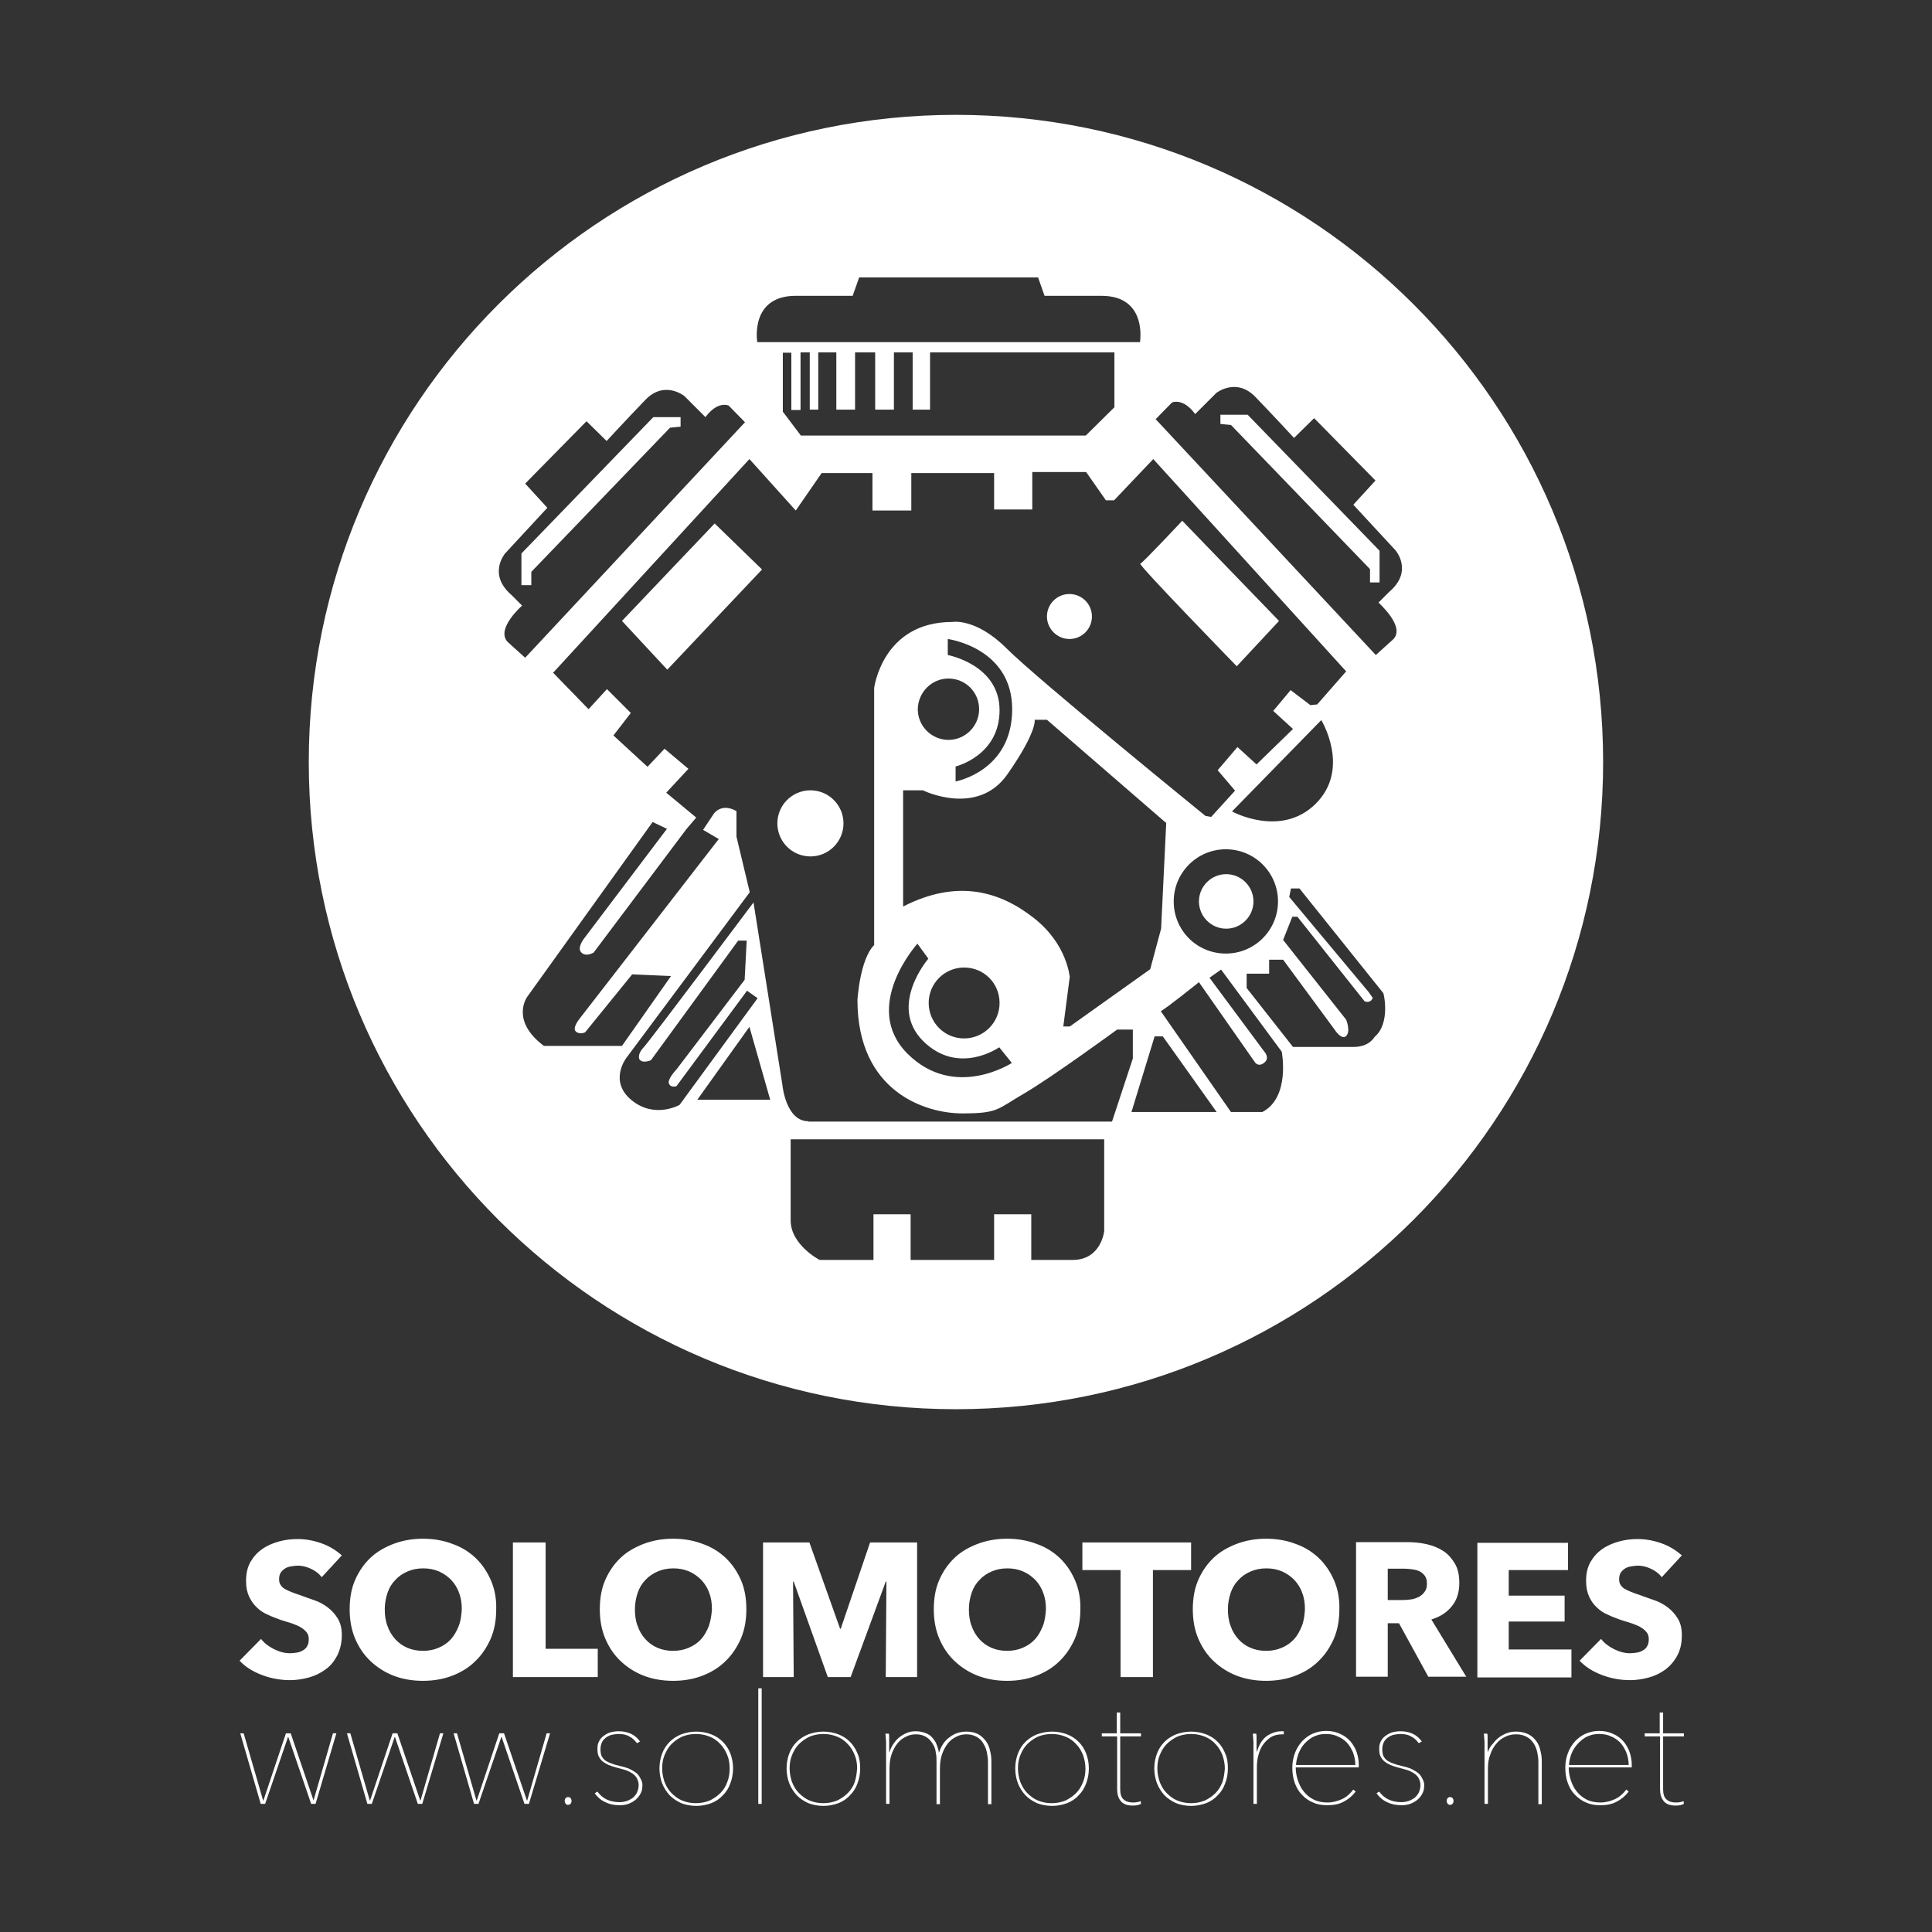 <?xml version="1.0" encoding="UTF-8"?>
<!-- Generator: Adobe Illustrator 27.7.0, SVG Export Plug-In . SVG Version: 6.00 Build 0)  -->
<svg xmlns="http://www.w3.org/2000/svg" xmlns:xlink="http://www.w3.org/1999/xlink" version="1.1" id="Capa_1" x="0px" y="0px" viewBox="0 0 566.9 566.9" style="enable-background:new 0 0 566.9 566.9;" xml:space="preserve">
<rect x="0" y="0" width="566.9" height="566.9" fill="#333333" stroke="none"/>
<style type="text/css">
	.st0{fill:#FFFFFF;}
</style>
<g>
	<polygon class="st0" points="155.9,167.8 196.6,125.5 199.7,125.2 199.7,122.4 191.7,122.4 153,162.4 153,169.3 153,171.7    155.9,171.7  "></polygon>
	<path class="st0" d="M313.8,187.5c3.7,0,6.6-3,6.6-6.6c0-3.7-3-6.6-6.6-6.6c-3.7,0-6.6,3-6.6,6.6   C307.2,184.5,310.2,187.5,313.8,187.5z"></path>
	<path class="st0" d="M359.8,256.5c-4.4,0-8,3.6-8,8c0,4.4,3.6,8,8,8c4.4,0,8-3.6,8-8C367.8,260.1,364.2,256.5,359.8,256.5z"></path>
	<polygon class="st0" points="182.5,182.2 195.8,196.5 223.6,167.1 209.7,153.6  "></polygon>
	<circle class="st0" cx="237.8" cy="241.6" r="9.7"></circle>
	<path class="st0" d="M375.3,182.2l-28.4-29.4c0,0-11.6,12.4-12.3,12.6c-0.8,0.2,28.3,30.1,28.3,30.1L375.3,182.2z"></path>
	<polygon class="st0" points="358.1,121.7 358.1,124.4 361.2,124.7 402,167 402,170.9 404.8,170.9 404.8,168.6 404.8,161.6    366.1,121.7  "></polygon>
	<path class="st0" d="M280.5,33.7c-104.9,0-189.9,85-189.9,189.9s85,189.9,189.9,189.9c104.9,0,189.9-85,189.9-189.9   S385.4,33.7,280.5,33.7z M233.5,86.8h16.7l1.9-5.4h52.5l1.9,5.4h16.7c13.6,0,11.3,13.6,11.3,13.6H222.2   C222.2,100.4,219.9,86.8,233.5,86.8z M234.9,120.2v-16.8h2.7v16.8h2.5v-16.8h5.3v16.8h5.5v-16.8h5.9v16.8h5.5v-16.8h5.5v16.8h5.1   v-16.8h54.1v16.1l-8.4,8.3h-83.6l-5.3-7v-17.3h2.5v16.8H234.9z M153.2,177.7l-3.1-3.1c-7.1-6.1-1.9-12.2-1.9-12.2l12.4-13.4   l-6.5-7.1l18-18.3l5.9,5.8c0,0,5.8-6.3,11.4-12.1c5.6-5.8,11.4-1.1,11.4-1.1l6.2,6.2c3.6-4.9,6.8-3.4,6.8-3.4l4.8,4.9l-64.5,69.1   l-5.1-4.6C145.3,184.6,153.2,177.7,153.2,177.7z M204.6,322.7l15.3-21.4l6.1,21.4H204.6z M324,361.2c0,0-0.8,8.5-9.3,8.5h-12.1   v-13.4h-10.9v13.4h-24.5v-13.4h-10.9v13.4h-15.8c0,0-8.5-4.4-8.5-11.6v-23.8H324V361.2z M237.2,329c-6.6,0-7.6-10.5-7.6-10.5   l-8.5-53.7c0,0-30.4,40.6-32.3,42.6s-1.2,3.4-1.2,3.4c0.9,1.4,3.4,0.3,3.4,0.3l25.6-35.1h2.5l-0.6,11.5l-20,26.3   c0,0-2.8,2.9-2.2,4.2c0.6,1.3,2.2,0.7,2.2,0.7l20.7-28l3.1,2.2l-22.9,31.3c0,0-7.3,4.2-14.1-1.4c-6.8-5.6-1.5-12.4-1.5-12.4   l36.2-48.6l-3.9-16.3v-7.5c-4.4-2.5-6.6,0.7-6.6,0.7l-3.2,4.8l4.6,2.7l-40.9,52.8c0,0-2.2,2.7-1,3.7c1.2,1,2.7,0.2,2.7,0.2l13.8-17   l11.4,0.5l-14.4,20.5h-22.9c-10-7.5-4.9-14.4-4.9-14.4l36.8-51.3l4.2,2l-24.1,31.9c0,0-2.5,3-1,4.4c1.4,1.4,3.6,0,3.6,0l27.2-36.2   l2.9-3.4l-8.8-7.3l6.5-7l-7-5.9L190,225l-10-9.2l5.1-6.6l-7-7l-5.4,5.9l-10.4-10.7l57.6-62.7l13.6,15.1l7.6-11h14.9v11h11.4v-11   h24.3v10.7h11.2v-11h15.8l5.8,8.3h2.4l11.5-12.1L395,197l-8.5,9.7l-2,0.2l-5.8-4.4l-5.1,6.1l5.8,5.3l-10.7,10.4l-5.6-5.1l-5.8,6.8   l5.1,6l-7,7.7l-1.7-0.3c0,0-49.2-40-58.3-49.1c-9.1-9.1-16-7.8-16-7.8c-20.5,0-22.9,19.4-22.9,19.4v75.4   c-4.2,4.2-4.9,16.1-4.9,16.1c0,27,20,33.3,30.7,33.3s10.2-1.2,18.3-5.9c8.2-4.8,27.2-18.7,27.2-18.7h4.6v8.5l-6.1,18.5H237.2z    M361.5,238.1l26.2-26.8c0,0,8.7,14.2-1.6,24.5C375.9,246,361.5,238.1,361.5,238.1z M375,264.5c0,8.4-6.8,15.3-15.3,15.3   s-15.3-6.8-15.3-15.3c0-8.4,6.8-15.3,15.3-15.3S375,256.1,375,264.5z M303.4,269.4c-9.9-7.8-22.4-11.6-38.4-3.4v-34.1h5.8   c0,0,16,7.9,24.8-4.7c8.8-12.6,8-16,8-16h3.6l35,30.3l-1.5,31l-3.2,11.9l-23.6,16.8h-1.9l1.9-14.6   C313.8,286.7,313.3,277.2,303.4,269.4z M270.8,305.4c10.4,10.4,22.4,1.9,22.4,1.9l3.7,4.6c0,0-16.8,11-30.6-2.7   c-13.8-13.8,2.9-32.3,2.9-32.3l3.2,4.4C272.5,281.2,260.5,295,270.8,305.4z M272.5,294.3c0-5.7,4.6-10.4,10.4-10.4   s10.4,4.6,10.4,10.4c0,5.7-4.6,10.4-10.4,10.4S272.5,300,272.5,294.3z M278.1,192.2v-4.7c0,0,18.9,2.5,18.9,20.6   c0,18.2-16.6,21.2-16.6,21.2v-4.4c0,0,12.9-3.1,12.9-16.5C293.3,195,278.1,192.2,278.1,192.2z M278.3,199.1c5,0,9,4,9,9   c0,4.9-4,9-9,9c-4.9,0-9-4-9-9C269.4,203.1,273.4,199.1,278.3,199.1z M332,326.3l6.8-22.2h2.4l15.8,22.2H332z M370.4,326.3h-9.2   l-20.6-29.6c1.5-0.7,11.2-8.5,11.2-8.5l16.5,23.6c0,0,1,1.4,2.7,0c1.7-1.4,0-3.2,0-3.2l-16.1-21.7l3.4-2.4l17.8,24.1   C376.1,308.6,378.7,322,370.4,326.3z M403.3,304.3c0,0-1.5,2.9-6.1,2.9h-17.8l-13.6-17.3v-4.2h6.6v-4.1h4.1l15.1,20.5   c0,0,2,3.2,3.4,1.9c1.4-1.4,0-4.8,0-4.8l-18.5-23.4l2.7-6.8h1.5l19.7,24.8c0,0,1.7,0.8,2.4-1l-1.2-1.7l-23.3-27.9l0.5-2.5h2.5   l24.6,30.7C406,291.4,408.1,300.3,403.3,304.3z M408.8,187.6l-5.1,4.6L339.1,123l4.8-4.9c0,0,3.2-1.5,6.8,3.4l6.2-6.2   c0,0,5.8-4.6,11.4,1.1c5.6,5.8,11.4,12.1,11.4,12.1l5.9-5.8l18,18.3l-6.5,7.1l12.4,13.4c0,0,5.3,6.1-1.9,12.2l-3.1,3.1   C404.6,177,412.5,183.9,408.8,187.6z"></path>
</g>
<path class="st0" d="M494.1,529.3l-0.1-0.8c-0.7,0.3-1.5,0.4-2.3,0.4c-1.1,0-2.1-0.3-2.7-0.9c-0.7-0.6-1-1.6-1-3v-15.5h6.1v-0.9  h-6.1v-6.1h-1v6.1h-4.4v0.9h4.5V525c0,1.4,0.3,2.5,1,3.4c0.7,0.9,1.8,1.4,3.5,1.4c0.4,0,0.9,0,1.4-0.1  C493.3,529.6,493.7,529.5,494.1,529.3 M460.4,517.9c0-0.8,0.2-1.7,0.5-2.7c0.3-1,0.8-2,1.6-3c0.7-0.9,1.6-1.7,2.7-2.4  c1.1-0.6,2.4-1,4-1c1.3,0,2.5,0.2,3.5,0.7c1,0.4,1.9,1,2.7,1.8c0.7,0.8,1.3,1.7,1.8,2.9c0.4,1.1,0.7,2.3,0.7,3.7H460.4z   M478.8,518.7v-0.9c0-1.2-0.2-2.4-0.6-3.6c-0.4-1.2-1-2.2-1.8-3.2c-0.8-0.9-1.8-1.7-3-2.2c-1.2-0.6-2.6-0.9-4.2-0.9  c-1.4,0-2.7,0.3-3.9,0.8c-1.2,0.5-2.2,1.3-3.1,2.2c-0.9,1-1.6,2.1-2.1,3.4c-0.5,1.3-0.8,2.8-0.8,4.3c0,1.6,0.2,3.1,0.7,4.5  c0.5,1.4,1.2,2.6,2.1,3.5s2,1.8,3.3,2.3c1.3,0.6,2.6,0.8,4.2,0.8c1.8,0,3.4-0.3,4.7-1c1.4-0.7,2.6-1.7,3.6-3l-0.7-0.6  c-0.9,1.2-2,2.2-3.3,2.8c-1.3,0.6-2.7,1-4.3,1c-1.6,0-3-0.3-4.1-0.9c-1.2-0.6-2.1-1.4-2.9-2.4c-0.8-1-1.3-2.1-1.7-3.3  c-0.4-1.2-0.6-2.5-0.6-3.7H478.8z M436.6,514.1L436.6,514.1c-0.1-0.4-0.1-0.8-0.1-1.3c0-0.5,0-1,0-1.5c0-0.5,0-1,0-1.5  c0-0.4,0-0.8-0.1-1.1h-1c0,0.3,0.1,0.7,0.1,1.1c0,0.4,0.1,0.9,0.1,1.4c0,0.5,0,1,0,1.5c0,0.5,0,0.9,0,1.2v15.4h1V519  c0-1.6,0.2-3,0.7-4.2c0.4-1.2,1-2.3,1.8-3.2c0.7-0.9,1.6-1.5,2.6-2c1-0.5,2.1-0.7,3.2-0.7c1.3,0,2.3,0.3,3.2,0.8s1.5,1.2,2,2  c0.5,0.8,0.8,1.6,1,2.6c0.2,1,0.3,1.9,0.3,2.7v12.4h1v-12.5c0-1.1-0.1-2.1-0.4-3.2c-0.2-1-0.6-2-1.2-2.8c-0.6-0.8-1.3-1.5-2.3-2  c-1-0.5-2.2-0.8-3.6-0.8c-0.9,0-1.8,0.1-2.6,0.4c-0.8,0.3-1.6,0.7-2.3,1.2c-0.7,0.5-1.4,1.2-1.9,1.9  C437.4,512.3,436.9,513.1,436.6,514.1 M426.2,529.3c0.2-0.2,0.3-0.5,0.3-0.9c0-0.3-0.1-0.6-0.3-0.8c-0.2-0.2-0.5-0.3-0.7-0.3  c-0.3,0-0.5,0.1-0.7,0.3c-0.2,0.2-0.3,0.5-0.3,0.8c0,0.4,0.1,0.6,0.3,0.9c0.2,0.2,0.5,0.3,0.7,0.3  C425.7,529.6,426,529.5,426.2,529.3 M417.2,521.6c-0.3-0.6-0.8-1.2-1.4-1.6c-0.6-0.4-1.3-0.8-2-1.1c-0.8-0.3-1.5-0.5-2.4-0.7  c-0.9-0.2-1.7-0.4-2.4-0.7c-0.7-0.2-1.3-0.5-1.8-0.8c-0.5-0.3-0.9-0.8-1.2-1.3c-0.3-0.5-0.4-1.3-0.4-2.2c0-0.8,0.2-1.5,0.5-2.1  c0.3-0.6,0.8-1,1.3-1.4c0.5-0.3,1.1-0.6,1.7-0.7c0.6-0.1,1.2-0.2,1.8-0.2c1.2,0,2.3,0.2,3.1,0.7c0.9,0.4,1.6,1.1,2.3,2l0.9-0.5  c-1.4-2-3.5-3-6.3-3c-0.8,0-1.5,0.1-2.3,0.3c-0.8,0.2-1.4,0.6-2,1c-0.6,0.4-1.1,1-1.4,1.6c-0.4,0.7-0.5,1.4-0.5,2.3s0.1,1.6,0.4,2.2  c0.3,0.6,0.7,1.1,1.2,1.5c0.5,0.4,1.1,0.7,1.7,1c0.7,0.3,1.4,0.5,2.1,0.7c0.7,0.2,1.4,0.4,2.2,0.6c0.8,0.2,1.5,0.5,2.2,0.9  c0.7,0.4,1.2,0.8,1.6,1.4c0.4,0.6,0.7,1.4,0.7,2.3c0,0.8-0.2,1.5-0.5,2.2c-0.3,0.6-0.8,1.2-1.3,1.6c-0.6,0.4-1.2,0.7-1.8,0.9  c-0.7,0.2-1.3,0.3-2,0.3c-2.8,0-5-1-6.5-3.1l-0.8,0.5c0.8,1.1,1.8,2,3.1,2.6c1.2,0.6,2.6,0.9,4.2,0.9c0.9,0,1.8-0.1,2.6-0.4  c0.8-0.3,1.5-0.7,2.1-1.2c0.6-0.5,1.1-1.1,1.5-1.9c0.4-0.7,0.5-1.6,0.5-2.5S417.5,522.2,417.2,521.6 M380.3,517.9  c0-0.8,0.2-1.7,0.5-2.7c0.3-1,0.8-2,1.5-3c0.7-0.9,1.6-1.7,2.7-2.4c1.1-0.6,2.4-1,4-1c1.3,0,2.5,0.2,3.5,0.7c1,0.4,1.9,1,2.7,1.8  c0.7,0.8,1.3,1.7,1.8,2.9c0.4,1.1,0.7,2.3,0.7,3.7H380.3z M398.7,518.7v-0.9c0-1.2-0.2-2.4-0.6-3.6c-0.4-1.2-1-2.2-1.8-3.2  c-0.8-0.9-1.8-1.7-3-2.2c-1.2-0.6-2.6-0.9-4.2-0.9c-1.4,0-2.7,0.3-3.9,0.8c-1.2,0.5-2.2,1.3-3.1,2.2c-0.9,1-1.6,2.1-2.1,3.4  c-0.5,1.3-0.8,2.8-0.8,4.3c0,1.6,0.2,3.1,0.7,4.5c0.5,1.4,1.2,2.6,2.1,3.5c0.9,1,2,1.8,3.3,2.3c1.3,0.6,2.6,0.8,4.2,0.8  c1.8,0,3.4-0.3,4.7-1c1.4-0.7,2.6-1.7,3.6-3l-0.7-0.6c-0.9,1.2-2,2.2-3.3,2.8c-1.3,0.6-2.7,1-4.3,1c-1.6,0-3-0.3-4.1-0.9  c-1.2-0.6-2.1-1.4-2.9-2.4c-0.8-1-1.3-2.1-1.7-3.3c-0.4-1.2-0.6-2.5-0.6-3.7H398.7z M368.8,514.1L368.8,514.1  c-0.1-0.4-0.1-0.8-0.1-1.3c0-0.5,0-1,0-1.5c0-0.5,0-1,0-1.5c0-0.4,0-0.8-0.1-1.1h-1c0,0.3,0.1,0.7,0.1,1.1c0,0.4,0.1,0.9,0.1,1.4  c0,0.5,0,1,0,1.5c0,0.5,0,0.9,0,1.2v15.4h1v-10.7c0-1.1,0.1-2.3,0.4-3.4c0.3-1.2,0.7-2.2,1.3-3.1c0.6-0.9,1.4-1.7,2.3-2.3  c0.9-0.6,2.1-0.9,3.4-0.9h0.2c0.1,0,0.2,0,0.3,0v-0.9c-0.2,0-0.3,0-0.4,0H376c-1.5,0-2.9,0.5-4.3,1.4  C370.4,510.4,369.4,511.9,368.8,514.1 M358.7,522.9c-0.5,1.2-1.1,2.3-2,3.2c-0.9,0.9-1.9,1.6-3.1,2.2c-1.2,0.5-2.6,0.8-4.1,0.8  c-1.5,0-2.9-0.3-4.1-0.8c-1.2-0.5-2.2-1.3-3.1-2.2c-0.9-0.9-1.5-2-2-3.2c-0.4-1.2-0.7-2.5-0.7-4c0-1.4,0.2-2.7,0.7-3.9  c0.5-1.2,1.1-2.3,2-3.2c0.9-0.9,1.9-1.6,3.1-2.2c1.2-0.5,2.6-0.8,4.1-0.8c1.5,0,2.9,0.3,4.1,0.8s2.2,1.2,3.1,2.2  c0.9,0.9,1.5,2,2,3.2c0.4,1.2,0.7,2.5,0.7,3.9C359.3,520.3,359.1,521.7,358.7,522.9 M359.5,514.5c-0.5-1.3-1.3-2.5-2.2-3.4  c-1-1-2.1-1.7-3.4-2.2c-1.3-0.5-2.8-0.8-4.4-0.8c-1.6,0-3,0.3-4.4,0.8c-1.3,0.5-2.5,1.3-3.4,2.2c-1,1-1.7,2.1-2.2,3.4  c-0.5,1.3-0.8,2.8-0.8,4.4c0,1.6,0.3,3.1,0.8,4.4c0.5,1.3,1.3,2.5,2.2,3.5c1,1,2.1,1.7,3.4,2.3c1.3,0.5,2.8,0.8,4.4,0.8  c1.6,0,3-0.3,4.4-0.8c1.3-0.5,2.5-1.3,3.4-2.3c1-1,1.7-2.1,2.2-3.5c0.5-1.3,0.8-2.8,0.8-4.4C360.3,517.3,360.1,515.8,359.5,514.5   M334.8,529.3l-0.1-0.8c-0.7,0.3-1.5,0.4-2.3,0.4c-1.1,0-2.1-0.3-2.7-0.9c-0.7-0.6-1-1.6-1-3v-15.5h6.1v-0.9h-6.1v-6.1h-1v6.1h-4.4  v0.9h4.5V525c0,1.4,0.3,2.5,1,3.4c0.7,0.9,1.8,1.4,3.5,1.4c0.4,0,0.9,0,1.4-0.1C334,529.6,334.5,529.5,334.8,529.3 M317.8,522.9  c-0.5,1.2-1.1,2.3-2,3.2c-0.9,0.9-1.9,1.6-3.1,2.2c-1.2,0.5-2.6,0.8-4.1,0.8c-1.5,0-2.9-0.3-4.1-0.8c-1.2-0.5-2.2-1.3-3.1-2.2  c-0.9-0.9-1.5-2-2-3.2c-0.4-1.2-0.7-2.5-0.7-4c0-1.4,0.2-2.7,0.7-3.9c0.5-1.2,1.1-2.3,2-3.2c0.9-0.9,1.9-1.6,3.1-2.2  c1.2-0.5,2.6-0.8,4.1-0.8c1.5,0,2.9,0.3,4.1,0.8c1.2,0.5,2.2,1.2,3.1,2.2c0.9,0.9,1.5,2,2,3.2c0.4,1.2,0.7,2.5,0.7,3.9  C318.5,520.3,318.3,521.7,317.8,522.9 M318.7,514.5c-0.5-1.3-1.3-2.5-2.2-3.4c-1-1-2.1-1.7-3.4-2.2c-1.3-0.5-2.8-0.8-4.4-0.8  c-1.6,0-3,0.3-4.4,0.8c-1.3,0.5-2.5,1.3-3.4,2.2c-1,1-1.7,2.1-2.2,3.4c-0.5,1.3-0.8,2.8-0.8,4.4c0,1.6,0.3,3.1,0.8,4.4  c0.5,1.3,1.3,2.5,2.2,3.5c1,1,2.1,1.7,3.4,2.3c1.3,0.5,2.8,0.8,4.4,0.8c1.6,0,3-0.3,4.4-0.8c1.3-0.5,2.5-1.3,3.4-2.3  c1-1,1.7-2.1,2.2-3.5c0.5-1.3,0.8-2.8,0.8-4.4C319.5,517.3,319.2,515.8,318.7,514.5 M275.5,514.3c-0.1-0.9-0.4-1.7-0.7-2.5  c-0.3-0.8-0.8-1.4-1.3-2c-0.5-0.6-1.2-1-2-1.3c-0.8-0.3-1.7-0.5-2.8-0.5c-0.8,0-1.7,0.1-2.4,0.4c-0.8,0.3-1.5,0.7-2.2,1.2  c-0.7,0.5-1.3,1.2-1.8,1.9c-0.5,0.7-1,1.6-1.3,2.6h-0.1c0-0.4,0-0.8,0-1.3c0-0.5,0-1,0-1.5c0-0.5,0-1,0-1.5c0-0.4,0-0.8-0.1-1.1h-1  c0,0.3,0.1,0.7,0.1,1.1c0,0.4,0.1,0.9,0.1,1.4c0,0.5,0,1,0,1.5c0,0.5,0,0.9,0,1.2v15.4h1V519c0-1.6,0.2-3,0.6-4.2  c0.4-1.2,1-2.3,1.7-3.2c0.7-0.9,1.5-1.5,2.5-2c0.9-0.5,2-0.7,3-0.7c1.2,0,2.2,0.3,3,0.8c0.8,0.5,1.4,1.2,1.9,2  c0.5,0.8,0.8,1.6,0.9,2.6c0.2,1,0.2,1.9,0.2,2.7v12.4h1V519c0-1.6,0.2-3,0.6-4.2c0.4-1.2,1-2.3,1.7-3.2c0.7-0.9,1.5-1.5,2.5-2  c0.9-0.5,2-0.7,3-0.7c1.2,0,2.2,0.3,3.1,0.8c0.8,0.5,1.5,1.2,1.9,2c0.5,0.8,0.8,1.6,1,2.6c0.2,1,0.3,1.9,0.3,2.7v12.4h1v-12.5  c0-1.1-0.1-2.1-0.4-3.2c-0.2-1-0.6-2-1.2-2.8c-0.6-0.8-1.3-1.5-2.2-2c-0.9-0.5-2.1-0.8-3.5-0.8c-1.8,0-3.5,0.5-4.9,1.6  C277.2,510.7,276.2,512.3,275.5,514.3L275.5,514.3z M250.8,522.9c-0.4,1.2-1.1,2.3-2,3.2c-0.9,0.9-1.9,1.6-3.1,2.2  c-1.2,0.5-2.6,0.8-4.1,0.8c-1.5,0-2.9-0.3-4.1-0.8c-1.2-0.5-2.2-1.3-3.1-2.2c-0.9-0.9-1.5-2-2-3.2c-0.4-1.2-0.7-2.5-0.7-4  c0-1.4,0.2-2.7,0.7-3.9c0.5-1.2,1.1-2.3,2-3.2c0.9-0.9,1.9-1.6,3.1-2.2c1.2-0.5,2.6-0.8,4.1-0.8c1.5,0,2.9,0.3,4.1,0.8  s2.2,1.2,3.1,2.2c0.9,0.9,1.5,2,2,3.2c0.5,1.2,0.7,2.5,0.7,3.9C251.4,520.3,251.2,521.7,250.8,522.9 M251.6,514.5  c-0.5-1.3-1.3-2.5-2.2-3.4c-1-1-2.1-1.7-3.4-2.2c-1.3-0.5-2.8-0.8-4.4-0.8c-1.6,0-3,0.3-4.4,0.8c-1.3,0.5-2.5,1.3-3.4,2.2  c-1,1-1.7,2.1-2.2,3.4c-0.5,1.3-0.8,2.8-0.8,4.4c0,1.6,0.3,3.1,0.8,4.4c0.5,1.3,1.3,2.5,2.2,3.5c1,1,2.1,1.7,3.4,2.3  c1.3,0.5,2.8,0.8,4.4,0.8c1.6,0,3-0.3,4.4-0.8c1.3-0.5,2.5-1.3,3.4-2.3c1-1,1.7-2.1,2.2-3.5c0.5-1.3,0.8-2.8,0.8-4.4  C252.4,517.3,252.2,515.8,251.6,514.5 M223.5,495.4h-1v33.9h1V495.4z M213.4,522.9c-0.4,1.2-1.1,2.3-2,3.2c-0.9,0.9-1.9,1.6-3.1,2.2  c-1.2,0.5-2.6,0.8-4.1,0.8c-1.5,0-2.9-0.3-4.1-0.8c-1.2-0.5-2.2-1.3-3.1-2.2c-0.9-0.9-1.5-2-2-3.2c-0.4-1.2-0.7-2.5-0.7-4  c0-1.4,0.2-2.7,0.7-3.9c0.5-1.2,1.1-2.3,2-3.2c0.9-0.9,1.9-1.6,3.1-2.2c1.2-0.5,2.6-0.8,4.1-0.8c1.5,0,2.9,0.3,4.1,0.8  c1.2,0.5,2.2,1.2,3.1,2.2c0.9,0.9,1.5,2,2,3.2c0.5,1.2,0.7,2.5,0.7,3.9C214.1,520.3,213.9,521.7,213.4,522.9 M214.3,514.5  c-0.5-1.3-1.3-2.5-2.2-3.4c-1-1-2.1-1.7-3.4-2.2c-1.3-0.5-2.8-0.8-4.4-0.8c-1.6,0-3,0.3-4.4,0.8c-1.3,0.5-2.5,1.3-3.4,2.2  c-1,1-1.7,2.1-2.2,3.4c-0.5,1.3-0.8,2.8-0.8,4.4c0,1.6,0.3,3.1,0.8,4.4c0.5,1.3,1.3,2.5,2.2,3.5c1,1,2.1,1.7,3.4,2.3  c1.3,0.5,2.8,0.8,4.4,0.8c1.6,0,3-0.3,4.4-0.8c1.3-0.5,2.5-1.3,3.4-2.3c1-1,1.7-2.1,2.2-3.5c0.5-1.3,0.8-2.8,0.8-4.4  C215.1,517.3,214.8,515.8,214.3,514.5 M187.8,521.6c-0.3-0.6-0.8-1.2-1.4-1.6c-0.6-0.4-1.3-0.8-2-1.1c-0.8-0.3-1.5-0.5-2.4-0.7  c-0.9-0.2-1.7-0.4-2.4-0.7c-0.7-0.2-1.3-0.5-1.8-0.8c-0.5-0.3-0.9-0.8-1.2-1.3c-0.3-0.5-0.4-1.3-0.4-2.2c0-0.8,0.2-1.5,0.5-2.1  c0.3-0.6,0.8-1,1.3-1.4c0.5-0.3,1.1-0.6,1.7-0.7c0.6-0.1,1.2-0.2,1.8-0.2c1.2,0,2.3,0.2,3.1,0.7c0.9,0.4,1.6,1.1,2.3,2l0.9-0.5  c-1.4-2-3.5-3-6.3-3c-0.8,0-1.5,0.1-2.3,0.3c-0.8,0.2-1.4,0.6-2,1c-0.6,0.4-1.1,1-1.4,1.6c-0.4,0.7-0.5,1.4-0.5,2.3s0.1,1.6,0.4,2.2  c0.3,0.6,0.7,1.1,1.2,1.5c0.5,0.4,1.1,0.7,1.7,1c0.7,0.3,1.4,0.5,2.1,0.7c0.7,0.2,1.4,0.4,2.2,0.6c0.8,0.2,1.5,0.5,2.2,0.9  c0.7,0.4,1.2,0.8,1.6,1.4c0.4,0.6,0.7,1.4,0.7,2.3c0,0.8-0.2,1.5-0.5,2.2c-0.3,0.6-0.8,1.2-1.3,1.6c-0.6,0.4-1.2,0.7-1.8,0.9  c-0.7,0.2-1.3,0.3-2,0.3c-2.8,0-5-1-6.5-3.1l-0.8,0.5c0.8,1.1,1.8,2,3.1,2.6c1.2,0.6,2.6,0.9,4.2,0.9c0.9,0,1.8-0.1,2.6-0.4  c0.8-0.3,1.5-0.7,2.1-1.2c0.6-0.5,1.1-1.1,1.5-1.9c0.4-0.7,0.5-1.6,0.5-2.5S188.1,522.2,187.8,521.6 M167.4,529.3  c0.2-0.2,0.3-0.5,0.3-0.9c0-0.3-0.1-0.6-0.3-0.8c-0.2-0.2-0.4-0.3-0.7-0.3s-0.5,0.1-0.7,0.3c-0.2,0.2-0.3,0.5-0.3,0.8  c0,0.4,0.1,0.6,0.3,0.9c0.2,0.2,0.4,0.3,0.7,0.3C166.9,529.6,167.2,529.5,167.4,529.3 M161.4,508.6h-1l-5.7,19.7h-0.1l-6.7-19.7  h-1.4l-6.6,19.7h-0.1l-5.7-19.7h-1l6,20.7h1.3l6.7-19.6h0.1l6.7,19.6h1.3L161.4,508.6z M130.1,508.6h-1l-5.7,19.7h-0.1l-6.7-19.7  h-1.4l-6.6,19.7h-0.1l-5.7-19.7h-1l6,20.7h1.3l6.7-19.6h0.1l6.7,19.6h1.3L130.1,508.6z M98.7,508.6h-1L92,528.3H92l-6.7-19.7h-1.4  l-6.6,19.7h-0.1l-5.7-19.7h-1l6,20.7h1.3l6.7-19.6h0.1l6.7,19.6h1.3L98.7,508.6z"></path>
<path class="st0" d="M493.5,456.4c-1.8-1.6-3.8-2.8-6.1-3.6c-2.3-0.8-4.6-1.2-6.8-1.2c-1.9,0-3.7,0.2-5.5,0.7  c-1.8,0.5-3.5,1.2-4.9,2.2c-1.5,1-2.6,2.3-3.5,3.8c-0.9,1.6-1.3,3.4-1.3,5.6c0,1.8,0.3,3.3,0.9,4.6s1.3,2.3,2.3,3.2  c0.9,0.9,2,1.6,3.2,2.1c1.2,0.6,2.4,1,3.7,1.5c1.3,0.4,2.5,0.8,3.5,1.1c1,0.4,1.9,0.7,2.6,1.2c0.7,0.4,1.2,0.9,1.6,1.4  c0.4,0.5,0.6,1.2,0.6,1.9c0,0.8-0.1,1.5-0.4,2c-0.3,0.6-0.7,1-1.2,1.3c-0.5,0.3-1.1,0.6-1.8,0.7c-0.7,0.1-1.4,0.2-2.1,0.2  c-1.6,0-3.1-0.4-4.7-1.2c-1.6-0.8-2.9-1.8-3.8-3l-6.3,6.4c1.7,1.8,3.9,3.2,6.6,4.2c2.6,1,5.4,1.5,8.2,1.5c1.9,0,3.8-0.3,5.6-0.8  c1.8-0.5,3.4-1.3,4.9-2.4c1.4-1.1,2.5-2.4,3.4-4.1s1.3-3.6,1.3-5.9c0-2-0.4-3.6-1.2-4.9c-0.8-1.3-1.8-2.4-3-3.3  c-1.2-0.9-2.5-1.6-4-2.1c-1.5-0.5-2.8-1-4.2-1.5c-0.9-0.3-1.8-0.6-2.5-0.9c-0.7-0.3-1.4-0.6-1.9-0.9c-0.5-0.3-0.9-0.7-1.2-1.2  c-0.3-0.4-0.4-1-0.4-1.7c0-0.8,0.2-1.4,0.5-1.9c0.4-0.5,0.8-0.9,1.3-1.2c0.5-0.3,1.1-0.5,1.8-0.6c0.7-0.1,1.3-0.2,1.9-0.2  c1.2,0,2.5,0.3,3.8,0.9c1.3,0.6,2.4,1.4,3.2,2.5L493.5,456.4z M461.1,492.1v-8.1h-18.4v-8.2h16.4v-7.6h-16.4v-7.5h17.4v-8h-26.6  v39.5H461.1z M418,467.1c-0.4,0.6-1,1.1-1.7,1.5c-0.7,0.3-1.4,0.6-2.2,0.7c-0.8,0.1-1.6,0.2-2.4,0.2h-4.5v-9.2h5.1  c0.7,0,1.4,0.1,2.2,0.2c0.8,0.1,1.5,0.3,2.1,0.6c0.6,0.3,1.1,0.8,1.5,1.3c0.4,0.6,0.6,1.3,0.6,2.3  C418.7,465.7,418.5,466.5,418,467.1 M430.3,492.1l-10.3-16.9c2.6-0.8,4.6-2.1,6-3.9c1.5-1.8,2.2-4.1,2.2-6.8c0-2.3-0.4-4.2-1.3-5.7  c-0.9-1.5-2-2.8-3.4-3.7c-1.4-0.9-3.1-1.6-4.9-2c-1.8-0.4-3.7-0.6-5.6-0.6h-15.1v39.5h9.3v-15.7h3.3l8.6,15.7H430.3z M382,477.1  c-0.6,1.5-1.3,2.8-2.3,3.9c-1,1.1-2.2,1.9-3.6,2.5c-1.4,0.6-2.9,0.9-4.6,0.9c-1.7,0-3.2-0.3-4.6-0.9c-1.4-0.6-2.6-1.5-3.5-2.5  c-1-1.1-1.8-2.4-2.3-3.9c-0.6-1.5-0.8-3.2-0.8-4.9c0-1.7,0.3-3.3,0.8-4.8c0.5-1.5,1.3-2.8,2.3-3.8c1-1.1,2.2-1.9,3.6-2.5  c1.4-0.6,2.9-0.9,4.6-0.9c1.7,0,3.2,0.3,4.6,0.9c1.4,0.6,2.6,1.5,3.6,2.5c1,1.1,1.8,2.3,2.3,3.8c0.6,1.5,0.8,3.1,0.8,4.8  C382.8,473.9,382.6,475.6,382,477.1 M391.4,463.6c-1.1-2.5-2.6-4.7-4.5-6.5c-1.9-1.8-4.2-3.2-6.8-4.1c-2.6-1-5.5-1.5-8.6-1.5  c-3.1,0-5.9,0.5-8.6,1.5c-2.6,1-4.9,2.3-6.8,4.1c-1.9,1.8-3.4,4-4.5,6.5c-1.1,2.5-1.6,5.4-1.6,8.6c0,3.1,0.5,6,1.6,8.6  c1.1,2.6,2.6,4.8,4.5,6.6c1.9,1.8,4.2,3.3,6.8,4.3c2.6,1,5.5,1.5,8.6,1.5c3.1,0,6-0.5,8.6-1.5c2.6-1,4.9-2.4,6.8-4.3  c1.9-1.8,3.4-4.1,4.5-6.6c1.1-2.6,1.6-5.4,1.6-8.6C393.1,469,392.5,466.1,391.4,463.6 M349.5,460.7v-8.1h-31.9v8.1h11.2v31.4h9.5  v-31.4H349.5z M306,477.1c-0.6,1.5-1.3,2.8-2.3,3.9c-1,1.1-2.2,1.9-3.6,2.5c-1.4,0.6-2.9,0.9-4.6,0.9s-3.2-0.3-4.6-0.9  c-1.4-0.6-2.6-1.5-3.5-2.5c-1-1.1-1.8-2.4-2.3-3.9c-0.6-1.5-0.8-3.2-0.8-4.9c0-1.7,0.3-3.3,0.8-4.8c0.5-1.5,1.3-2.8,2.3-3.8  c1-1.1,2.2-1.9,3.6-2.5c1.4-0.6,2.9-0.9,4.6-0.9s3.2,0.3,4.6,0.9c1.4,0.6,2.6,1.5,3.6,2.5c1,1.1,1.8,2.3,2.3,3.8  c0.6,1.5,0.8,3.1,0.8,4.8C306.8,473.9,306.6,475.6,306,477.1 M315.4,463.6c-1.1-2.5-2.6-4.7-4.5-6.5c-1.9-1.8-4.2-3.2-6.8-4.1  c-2.6-1-5.5-1.5-8.6-1.5s-5.9,0.5-8.6,1.5c-2.6,1-4.9,2.3-6.8,4.1c-1.9,1.8-3.4,4-4.5,6.5c-1.1,2.5-1.6,5.4-1.6,8.6  c0,3.1,0.5,6,1.6,8.6c1.1,2.6,2.6,4.8,4.5,6.6c1.9,1.8,4.2,3.3,6.8,4.3c2.6,1,5.5,1.5,8.6,1.5s6-0.5,8.6-1.5c2.6-1,4.9-2.4,6.8-4.3  c1.9-1.8,3.4-4.1,4.5-6.6c1.1-2.6,1.6-5.4,1.6-8.6C317.1,469,316.5,466.1,315.4,463.6 M269.1,492.1v-39.5h-13.8l-8.6,25.3h-0.2  l-9-25.3h-13.6v39.5h9l-0.2-28h0.2l10,28h6.7l10.3-28h0.2l-0.2,28H269.1z M208,477.1c-0.6,1.5-1.3,2.8-2.3,3.9  c-1,1.1-2.2,1.9-3.6,2.5c-1.4,0.6-2.9,0.9-4.6,0.9c-1.7,0-3.2-0.3-4.6-0.9c-1.4-0.6-2.6-1.5-3.5-2.5c-1-1.1-1.8-2.4-2.3-3.9  c-0.6-1.5-0.8-3.2-0.8-4.9c0-1.7,0.3-3.3,0.8-4.8c0.5-1.5,1.3-2.8,2.3-3.8c1-1.1,2.2-1.9,3.6-2.5c1.4-0.6,2.9-0.9,4.6-0.9  c1.7,0,3.2,0.3,4.6,0.9c1.4,0.6,2.6,1.5,3.6,2.5c1,1.1,1.8,2.3,2.3,3.8c0.6,1.5,0.8,3.1,0.8,4.8C208.8,473.9,208.5,475.6,208,477.1   M217.4,463.6c-1.1-2.5-2.6-4.7-4.5-6.5c-1.9-1.8-4.2-3.2-6.8-4.1c-2.6-1-5.5-1.5-8.6-1.5c-3.1,0-5.9,0.5-8.6,1.5  c-2.6,1-4.9,2.3-6.8,4.1c-1.9,1.8-3.4,4-4.5,6.5c-1.1,2.5-1.6,5.4-1.6,8.6c0,3.1,0.5,6,1.6,8.6c1.1,2.6,2.6,4.8,4.5,6.6  c1.9,1.8,4.2,3.3,6.8,4.3c2.6,1,5.5,1.5,8.6,1.5c3.1,0,6-0.5,8.6-1.5c2.6-1,4.9-2.4,6.8-4.3c1.9-1.8,3.4-4.1,4.5-6.6  c1.1-2.6,1.6-5.4,1.6-8.6C219,469,218.5,466.1,217.4,463.6 M175.4,492.1v-8.3h-15.3v-31.2h-9.6v39.5H175.4z M134.6,477.1  c-0.6,1.5-1.3,2.8-2.3,3.9c-1,1.1-2.2,1.9-3.6,2.5c-1.4,0.6-2.9,0.9-4.6,0.9c-1.7,0-3.2-0.3-4.6-0.9c-1.4-0.6-2.6-1.5-3.5-2.5  c-1-1.1-1.8-2.4-2.3-3.9c-0.6-1.5-0.8-3.2-0.8-4.9c0-1.7,0.3-3.3,0.8-4.8c0.5-1.5,1.3-2.8,2.3-3.8c1-1.1,2.2-1.9,3.6-2.5  c1.4-0.6,2.9-0.9,4.6-0.9c1.7,0,3.2,0.3,4.6,0.9c1.4,0.6,2.6,1.5,3.6,2.5c1,1.1,1.8,2.3,2.3,3.8c0.6,1.5,0.8,3.1,0.8,4.8  C135.4,473.9,135.2,475.6,134.6,477.1 M144,463.6c-1.1-2.5-2.6-4.7-4.5-6.5c-1.9-1.8-4.2-3.2-6.8-4.1c-2.6-1-5.5-1.5-8.6-1.5  c-3.1,0-5.9,0.5-8.6,1.5c-2.6,1-4.9,2.3-6.8,4.1c-1.9,1.8-3.4,4-4.5,6.5s-1.6,5.4-1.6,8.6c0,3.1,0.5,6,1.6,8.6  c1.1,2.6,2.6,4.8,4.5,6.6c1.9,1.8,4.2,3.3,6.8,4.3c2.6,1,5.5,1.5,8.6,1.5c3.1,0,6-0.5,8.6-1.5c2.6-1,4.9-2.4,6.8-4.3  c1.9-1.8,3.4-4.1,4.5-6.6c1.1-2.6,1.6-5.4,1.6-8.6C145.7,469,145.1,466.1,144,463.6 M100.3,456.4c-1.8-1.6-3.8-2.8-6.1-3.6  c-2.3-0.8-4.6-1.2-6.8-1.2c-1.9,0-3.7,0.2-5.5,0.7c-1.8,0.5-3.5,1.2-4.9,2.2c-1.5,1-2.6,2.3-3.5,3.8c-0.9,1.6-1.3,3.4-1.3,5.6  c0,1.8,0.3,3.3,0.9,4.6c0.6,1.2,1.3,2.3,2.3,3.2c0.9,0.9,2,1.6,3.2,2.1c1.2,0.6,2.4,1,3.7,1.5c1.3,0.4,2.5,0.8,3.5,1.1  c1,0.4,1.9,0.7,2.6,1.2c0.7,0.4,1.2,0.9,1.6,1.4c0.4,0.5,0.6,1.2,0.6,1.9c0,0.8-0.1,1.5-0.4,2c-0.3,0.6-0.7,1-1.2,1.3  c-0.5,0.3-1.1,0.6-1.8,0.7s-1.4,0.2-2.1,0.2c-1.6,0-3.1-0.4-4.7-1.2c-1.6-0.8-2.9-1.8-3.8-3l-6.3,6.4c1.7,1.8,3.9,3.2,6.6,4.2  c2.6,1,5.4,1.5,8.2,1.5c1.9,0,3.8-0.3,5.6-0.8c1.8-0.5,3.4-1.3,4.9-2.4s2.5-2.4,3.4-4.1c0.8-1.7,1.3-3.6,1.3-5.9  c0-2-0.4-3.6-1.2-4.9c-0.8-1.3-1.8-2.4-3-3.3c-1.2-0.9-2.5-1.6-4-2.1c-1.5-0.5-2.8-1-4.2-1.5c-0.9-0.3-1.8-0.6-2.5-0.9  c-0.7-0.3-1.4-0.6-1.9-0.9c-0.5-0.3-0.9-0.7-1.2-1.2c-0.3-0.4-0.4-1-0.4-1.7c0-0.8,0.2-1.4,0.5-1.9c0.4-0.5,0.8-0.9,1.3-1.2  c0.5-0.3,1.1-0.5,1.8-0.6c0.7-0.1,1.3-0.2,1.9-0.2c1.2,0,2.5,0.3,3.8,0.9c1.3,0.6,2.4,1.4,3.2,2.5L100.3,456.4z"></path>
</svg>
